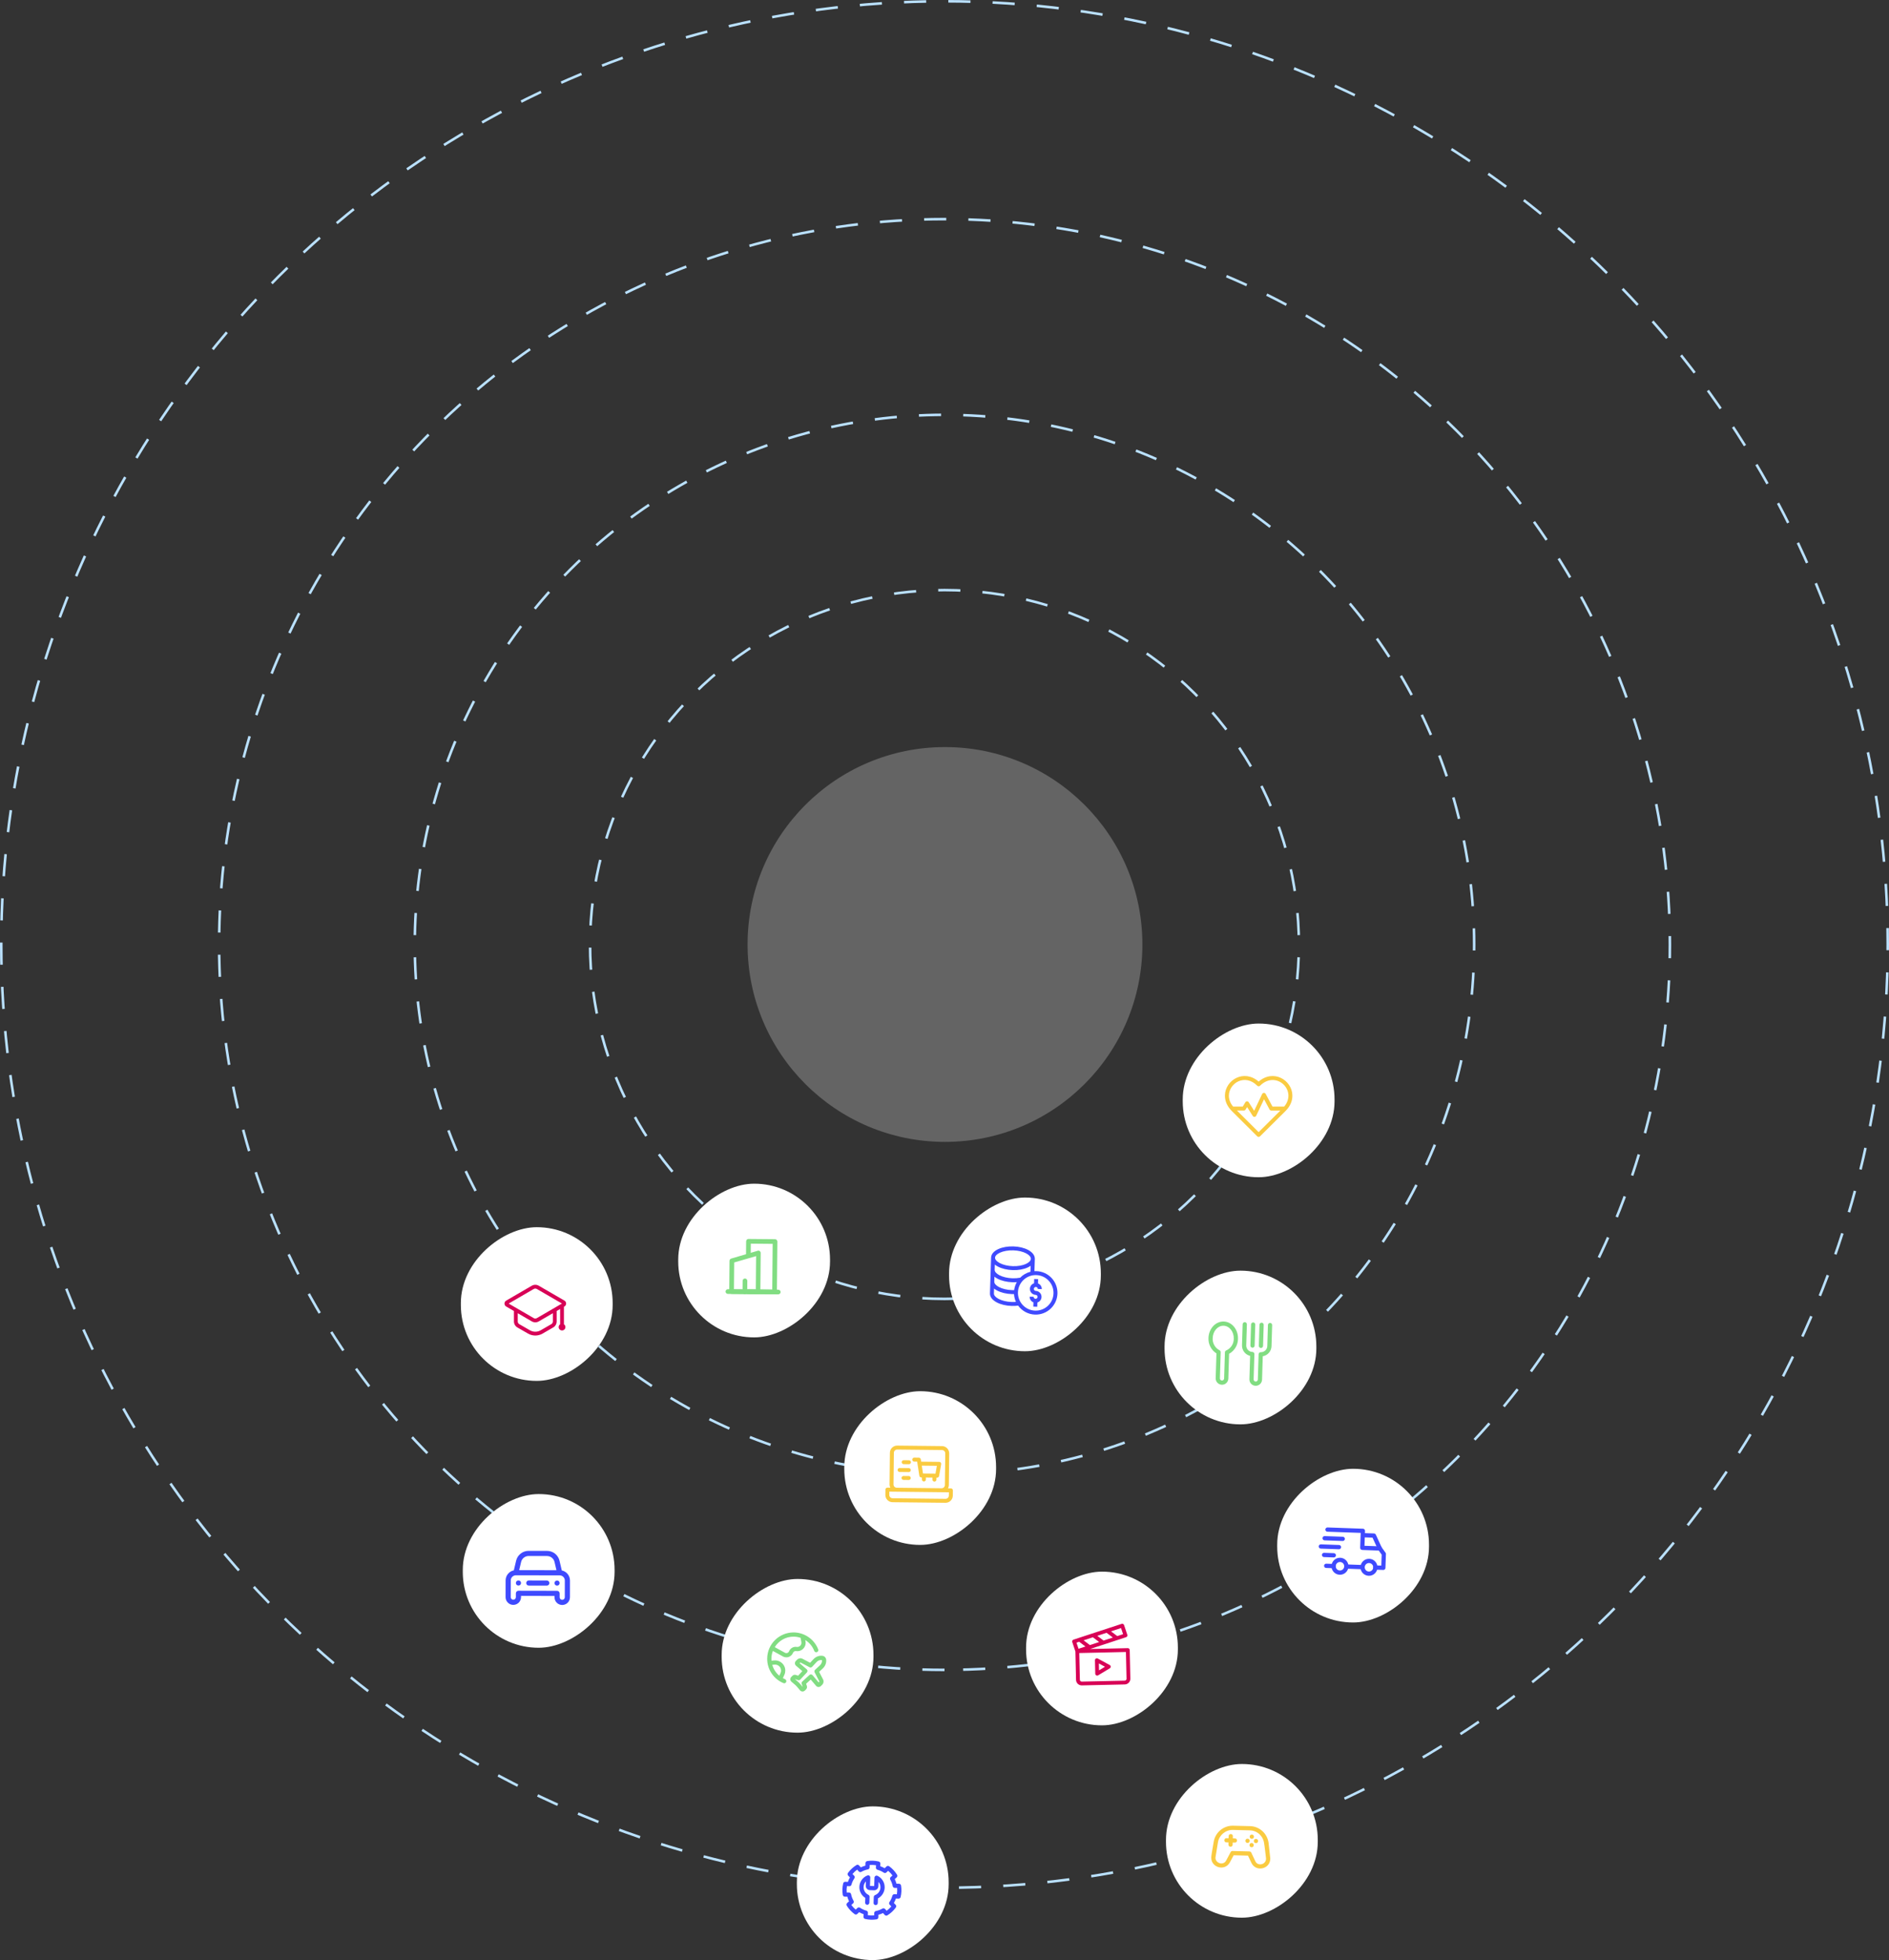 <svg width="424" height="440" viewBox="0 0 424 440" fill="none" xmlns="http://www.w3.org/2000/svg">
<rect x="0" y="0" width="424" height="440" fill="#333333" stroke="none"/>
<circle cx="212.108" cy="211.998" r="44.31" transform="rotate(90 212.108 211.998)" fill="white" fill-opacity="0.24"/>
<circle cx="211.994" cy="212.001" r="79.548" transform="rotate(90 211.994 212.001)" stroke="#BAE1FF" stroke-width="0.573" stroke-dasharray="4.97 4.97"/>
<circle cx="211.993" cy="212.003" r="118.892" transform="rotate(90 211.993 212.003)" stroke="#BAE1FF" stroke-width="0.573" stroke-dasharray="4.97 4.97"/>
<circle cx="212.002" cy="212.005" r="162.82" transform="rotate(90 212.002 212.005)" stroke="#BAE1FF" stroke-width="0.573" stroke-dasharray="4.97 4.97"/>
<circle cx="211.999" cy="212.001" r="211.714" transform="rotate(90 211.999 212.001)" stroke="#BAE1FF" stroke-width="0.573" stroke-dasharray="4.97 4.97"/>
<rect x="299.547" y="229.744" width="34.499" height="34.073" rx="17.037" transform="rotate(90 299.547 229.744)" fill="white"/>
<g clip-path="url(#clip0_14736_13271)">
<path d="M290.085 245.873C290.019 242.432 285.821 239.893 282.516 242.779C279.218 239.891 275.015 242.421 274.943 245.864C274.917 247.125 275.451 248.34 276.487 249.377C276.49 249.38 278.59 251.471 282.196 255.062C282.369 255.234 282.649 255.234 282.822 255.062L288.537 249.385C289.575 248.349 290.11 247.135 290.085 245.873ZM282.509 254.121L277.639 249.271L279.198 249.272C279.354 249.272 279.498 249.19 279.579 249.057L279.92 248.489L281.19 250.488C281.377 250.782 281.816 250.755 281.966 250.44L283.723 246.737L284.962 249.042C285.04 249.186 285.19 249.276 285.353 249.276L287.386 249.277L282.509 254.121ZM288.245 248.39L285.619 248.388L284.089 245.544C283.918 245.225 283.453 245.235 283.297 245.564L281.508 249.334L280.284 247.407C280.105 247.126 279.697 247.137 279.529 247.417L278.947 248.384L276.781 248.383C276.14 247.612 275.813 246.755 275.831 245.882C275.888 243.115 279.417 240.912 282.202 243.7C282.375 243.874 282.656 243.874 282.83 243.701C286.39 240.146 291.279 244.747 288.245 248.39Z" fill="#FACB41"/>
</g>
<rect x="247.094" y="268.801" width="34.499" height="34.073" rx="17.037" transform="rotate(90 247.094 268.801)" fill="white"/>
<g clip-path="url(#clip1_14736_13271)">
<path d="M232.516 288.873C232.761 288.88 232.954 289.083 232.946 289.324L233.833 289.352C233.851 288.777 233.496 288.274 232.985 288.076L233.016 287.113L232.129 287.085L232.099 288.048C231.577 288.215 231.19 288.696 231.172 289.274C231.149 290.007 231.727 290.623 232.46 290.646C232.705 290.654 232.897 290.859 232.889 291.104C232.882 291.348 232.676 291.541 232.432 291.533C232.187 291.525 231.995 291.32 232.003 291.076L231.116 291.048C231.097 291.626 231.453 292.13 231.963 292.33L231.933 293.287L232.819 293.315L232.85 292.358C233.372 292.191 233.758 291.71 233.776 291.132C233.8 290.398 233.222 289.783 232.488 289.759C232.244 289.752 232.051 289.546 232.059 289.302C232.067 289.057 232.272 288.865 232.516 288.873Z" fill="#3F4AFE"/>
<path d="M232.631 285.319C232.481 285.314 232.333 285.316 232.187 285.325L232.273 282.585C232.298 281.816 231.772 281.101 230.792 280.572C229.908 280.094 228.732 279.809 227.48 279.77C226.225 279.73 225.024 279.939 224.097 280.358C223.065 280.825 222.483 281.505 222.459 282.274L222.204 290.315C222.179 291.084 222.717 291.799 223.718 292.331C224.616 292.808 225.802 293.092 227.056 293.132C227.559 293.148 228.052 293.123 228.527 293.06C229.384 294.239 230.756 295.025 232.321 295.074C235.011 295.16 237.269 293.041 237.354 290.351C237.439 287.662 235.32 285.404 232.631 285.319ZM224.463 281.167C225.257 280.807 226.346 280.622 227.452 280.657C229.804 280.731 231.413 281.718 231.387 282.557C231.36 283.396 229.691 284.279 227.339 284.204C226.234 284.169 225.158 283.915 224.389 283.506C223.713 283.147 223.333 282.708 223.346 282.302C223.358 281.896 223.766 281.482 224.463 281.167ZM223.297 283.847C223.491 284.005 223.716 284.154 223.973 284.29C224.871 284.767 226.057 285.051 227.311 285.091C228.563 285.131 229.755 284.921 230.667 284.5C230.918 284.385 231.142 284.256 231.337 284.116L231.294 285.461C230.403 285.684 229.605 286.153 228.98 286.795C228.436 286.899 227.856 286.943 227.253 286.924C226.148 286.889 225.072 286.634 224.303 286.226C223.627 285.867 223.246 285.428 223.259 285.022L223.297 283.847ZM223.21 286.567C223.404 286.725 223.63 286.873 223.887 287.009C224.785 287.486 225.971 287.771 227.225 287.811C227.567 287.822 227.904 287.814 228.233 287.788C227.924 288.33 227.715 288.938 227.634 289.586C227.48 289.59 227.324 289.589 227.169 289.584C226.063 289.549 224.988 289.295 224.218 288.886C223.542 288.528 223.162 288.089 223.175 287.682L223.21 286.567ZM227.085 292.245C225.979 292.21 224.904 291.956 224.134 291.547C223.458 291.188 223.078 290.749 223.091 290.343L223.126 289.227C223.32 289.386 223.546 289.534 223.802 289.67C224.701 290.147 225.886 290.432 227.141 290.471C227.295 290.476 227.45 290.477 227.604 290.475C227.639 291.093 227.79 291.683 228.036 292.221C227.726 292.247 227.408 292.255 227.085 292.245ZM232.35 294.187C230.149 294.118 228.415 292.271 228.485 290.07C228.555 287.869 230.402 286.136 232.603 286.206C234.803 286.275 236.537 288.122 236.467 290.323C236.397 292.524 234.55 294.257 232.35 294.187Z" fill="#3F4AFE"/>
</g>
<rect x="186.305" y="265.691" width="34.499" height="34.073" rx="17.037" transform="rotate(90 186.305 265.691)" fill="white"/>
<path d="M173.85 290.512L167.894 290.457C167.606 290.454 167.372 290.216 167.374 289.927C167.377 289.638 167.615 289.404 167.904 289.407L173.335 289.458L173.431 279.199L168.524 279.153L168.5 281.777C168.497 282.065 168.259 282.299 167.97 282.297C167.681 282.294 167.448 282.056 167.45 281.767L167.479 278.619C167.482 278.33 167.721 278.096 168.009 278.099L173.965 278.154C174.254 278.157 174.488 278.395 174.485 278.684L174.38 289.992C174.351 290.28 174.113 290.514 173.85 290.512Z" fill="#81DD82"/>
<path d="M170.159 290.481L164.204 290.425C163.915 290.423 163.681 290.184 163.684 289.896L163.748 282.995C163.75 282.759 163.909 282.577 164.12 282.5L170.093 280.745C170.25 280.694 170.408 280.722 170.538 280.828C170.668 280.934 170.745 281.092 170.744 281.25L170.663 289.961C170.686 290.25 170.448 290.484 170.159 290.481ZM164.738 289.407L169.644 289.453L169.714 281.949L164.794 283.372L164.738 289.407Z" fill="#81DD82"/>
<path d="M174.66 290.536L163.378 290.431C163.09 290.429 162.856 290.19 162.858 289.902C162.861 289.613 163.099 289.379 163.388 289.382L174.696 289.487C174.985 289.49 175.219 289.728 175.216 290.017C175.214 290.305 174.949 290.539 174.66 290.536Z" fill="#81DD82"/>
<path d="M167.188 290.465C166.899 290.463 166.665 290.224 166.668 289.936L166.69 287.495C166.693 287.207 166.931 286.973 167.22 286.976C167.509 286.978 167.743 287.217 167.74 287.505L167.717 289.945C167.688 290.234 167.45 290.468 167.188 290.465Z" fill="#81DD82"/>
<rect x="295.465" y="285.213" width="34.499" height="34.073" rx="17.037" transform="rotate(90 295.465 285.213)" fill="white"/>
<g clip-path="url(#clip2_14736_13271)">
<path d="M274.679 296.629C272.854 296.573 271.316 298.225 271.253 300.312C271.215 300.997 271.361 301.68 271.675 302.291C271.99 302.902 272.461 303.418 273.04 303.786L272.87 309.357C272.858 309.733 272.997 310.099 273.255 310.373C273.513 310.647 273.869 310.808 274.245 310.819C274.622 310.831 274.987 310.692 275.262 310.434C275.536 310.176 275.696 309.82 275.708 309.443L275.878 303.873C276.479 303.54 276.981 303.054 277.332 302.464C277.683 301.874 277.87 301.201 277.875 300.514C277.939 298.428 276.505 296.684 274.679 296.629ZM275.247 303.118C275.159 303.151 275.084 303.209 275.029 303.285C274.975 303.362 274.944 303.452 274.941 303.546L274.762 309.415C274.758 309.54 274.705 309.659 274.613 309.745C274.522 309.831 274.4 309.877 274.274 309.873C274.149 309.869 274.03 309.816 273.944 309.724C273.858 309.633 273.812 309.511 273.816 309.386L273.995 303.517C273.998 303.423 273.973 303.331 273.924 303.252C273.874 303.172 273.802 303.109 273.716 303.071C273.225 302.813 272.82 302.417 272.55 301.932C272.281 301.447 272.159 300.894 272.199 300.34C272.246 298.775 273.346 297.535 274.65 297.575C275.955 297.615 276.977 298.92 276.929 300.485C276.935 301.04 276.779 301.585 276.48 302.052C276.182 302.52 275.753 302.89 275.247 303.118Z" fill="#81DD82"/>
<path d="M285.087 296.948C284.961 296.944 284.839 296.99 284.748 297.076C284.657 297.162 284.603 297.281 284.599 297.406L284.455 302.137C284.443 302.513 284.283 302.869 284.008 303.127C283.734 303.385 283.369 303.524 282.992 303.512C282.867 303.508 282.745 303.554 282.653 303.64C282.562 303.726 282.509 303.845 282.505 303.971L282.331 309.647C282.327 309.772 282.274 309.891 282.182 309.977C282.091 310.063 281.969 310.109 281.844 310.105C281.718 310.102 281.599 310.048 281.513 309.957C281.427 309.865 281.381 309.743 281.385 309.618L281.559 303.942C281.562 303.816 281.516 303.695 281.43 303.603C281.344 303.512 281.226 303.458 281.1 303.454C280.724 303.443 280.367 303.282 280.109 303.008C279.851 302.734 279.713 302.368 279.724 301.992L279.869 297.262C279.873 297.136 279.827 297.014 279.741 296.923C279.655 296.832 279.536 296.778 279.411 296.774C279.285 296.77 279.163 296.817 279.072 296.903C278.98 296.989 278.927 297.107 278.923 297.233L278.778 301.963C278.762 302.508 278.935 303.042 279.266 303.475C279.598 303.907 280.069 304.213 280.6 304.339L280.439 309.589C280.428 309.965 280.566 310.331 280.824 310.605C281.082 310.879 281.438 311.04 281.815 311.052C282.191 311.063 282.557 310.925 282.831 310.667C283.105 310.409 283.266 310.052 283.277 309.676L283.438 304.425C283.975 304.332 284.464 304.056 284.821 303.645C285.179 303.233 285.383 302.71 285.401 302.165L285.545 297.435C285.549 297.31 285.503 297.188 285.417 297.097C285.331 297.005 285.212 296.952 285.087 296.948Z" fill="#81DD82"/>
<path d="M281.124 302.507C281.249 302.511 281.371 302.465 281.462 302.379C281.554 302.293 281.607 302.174 281.611 302.049L281.756 297.318C281.76 297.193 281.713 297.071 281.627 296.98C281.541 296.888 281.423 296.835 281.297 296.831C281.172 296.827 281.05 296.873 280.959 296.959C280.867 297.045 280.814 297.164 280.81 297.289L280.665 302.02C280.661 302.145 280.707 302.267 280.793 302.358C280.879 302.45 280.998 302.503 281.124 302.507Z" fill="#81DD82"/>
<path d="M283.014 302.566C283.14 302.569 283.262 302.523 283.353 302.437C283.444 302.351 283.498 302.233 283.502 302.107L283.646 297.377C283.65 297.251 283.604 297.13 283.518 297.038C283.432 296.947 283.313 296.893 283.188 296.889C283.062 296.886 282.941 296.932 282.849 297.018C282.758 297.104 282.704 297.223 282.7 297.348L282.556 302.078C282.552 302.204 282.598 302.325 282.684 302.417C282.77 302.508 282.889 302.562 283.014 302.566Z" fill="#81DD82"/>
</g>
<rect x="223.578" y="312.271" width="34.499" height="34.073" rx="17.037" transform="rotate(90 223.578 312.271)" fill="white"/>
<g clip-path="url(#clip3_14736_13271)">
<path d="M213.442 334.078L212.79 334.071C212.906 333.85 212.974 333.6 212.977 333.334L213.055 326.236C213.065 325.339 212.344 324.601 211.447 324.591L201.391 324.479C200.494 324.469 199.756 325.191 199.746 326.088L199.668 333.186C199.665 333.452 199.727 333.704 199.838 333.927L199.186 333.92C198.941 333.918 198.741 334.114 198.738 334.359L198.725 335.542C198.715 336.439 199.436 337.177 200.333 337.187L212.223 337.319C213.12 337.328 213.857 336.607 213.867 335.71L213.88 334.527C213.883 334.282 213.687 334.081 213.442 334.078ZM200.555 333.196L200.634 326.098C200.638 325.69 200.974 325.362 201.381 325.367L211.437 325.478C211.845 325.483 212.173 325.818 212.168 326.226L212.089 333.324C212.085 333.732 211.75 334.06 211.342 334.055L201.286 333.944C200.879 333.939 200.551 333.604 200.555 333.196ZM212.98 335.7C212.976 336.108 212.64 336.436 212.232 336.431L200.343 336.299C199.935 336.295 199.607 335.96 199.612 335.552L199.62 334.812L212.988 334.961L212.98 335.7Z" fill="#FACB41"/>
<path d="M210.823 328.132L206.762 328.087L206.682 327.57C206.649 327.355 206.465 327.197 206.248 327.194L205.213 327.183C204.968 327.18 204.767 327.376 204.765 327.621C204.762 327.866 204.958 328.067 205.203 328.07L205.863 328.077L206.357 331.261C206.39 331.476 206.574 331.635 206.791 331.637L206.939 331.639L206.934 332.082C206.931 332.327 207.127 332.528 207.372 332.531C207.617 332.534 207.818 332.337 207.821 332.092L207.826 331.648L209.305 331.665L209.3 332.109C209.297 332.354 209.493 332.554 209.738 332.557C209.983 332.56 210.184 332.363 210.187 332.118L210.192 331.675L210.34 331.676C210.557 331.679 210.743 331.524 210.781 331.311L211.255 328.654C211.277 328.525 211.243 328.393 211.159 328.293C211.076 328.192 210.953 328.134 210.823 328.132ZM209.974 330.785L207.176 330.754L206.9 328.976L210.289 329.014L209.974 330.785Z" fill="#FACB41"/>
<path d="M204.025 327.768L202.842 327.755C202.597 327.752 202.396 327.949 202.394 328.194C202.391 328.439 202.587 328.639 202.832 328.642L204.015 328.655C204.26 328.658 204.461 328.462 204.464 328.217C204.467 327.972 204.27 327.771 204.025 327.768Z" fill="#FACB41"/>
<path d="M203.994 329.536L201.924 329.513C201.679 329.51 201.478 329.706 201.476 329.951C201.473 330.196 201.669 330.397 201.914 330.4L203.985 330.423C204.23 330.426 204.43 330.229 204.433 329.984C204.436 329.739 204.239 329.538 203.994 329.536Z" fill="#FACB41"/>
<path d="M203.986 331.313L202.803 331.3C202.558 331.297 202.357 331.494 202.354 331.739C202.352 331.984 202.548 332.184 202.793 332.187L203.976 332.2C204.221 332.203 204.422 332.007 204.425 331.762C204.427 331.517 204.231 331.316 203.986 331.313Z" fill="#FACB41"/>
</g>
<rect x="137.516" y="275.457" width="34.499" height="34.073" rx="17.037" transform="rotate(90 137.516 275.457)" fill="white"/>
<g clip-path="url(#clip4_14736_13271)">
<path d="M126.58 297.248L126.578 293.318L126.69 293.252C126.928 293.114 127.07 292.867 127.07 292.592C127.07 292.317 126.928 292.07 126.689 291.932L120.934 288.594C120.45 288.312 119.848 288.313 119.364 288.595L113.612 291.94C113.375 292.079 113.233 292.325 113.233 292.6C113.233 292.875 113.375 293.122 113.613 293.26L115.358 294.273L115.359 296.629C115.359 297.176 115.654 297.685 116.127 297.958L118.529 299.34C119.031 299.629 119.593 299.773 120.155 299.773C120.717 299.773 121.279 299.628 121.781 299.339L124.18 297.953C124.654 297.68 124.948 297.171 124.948 296.624L124.946 294.267L125.727 293.813L125.729 297.248C125.528 297.385 125.397 297.614 125.397 297.875C125.397 298.293 125.737 298.633 126.155 298.632C126.574 298.632 126.913 298.293 126.912 297.874C126.912 297.614 126.781 297.385 126.58 297.248ZM124.096 296.624L124.096 296.624C124.096 296.867 123.966 297.093 123.755 297.214L121.355 298.6C120.615 299.027 119.695 299.027 118.955 298.601L116.553 297.219C116.342 297.098 116.211 296.871 116.211 296.628L116.21 294.767L119.368 296.599C119.611 296.74 119.882 296.81 120.154 296.81C120.426 296.81 120.697 296.74 120.939 296.598L124.095 294.762L124.096 296.624ZM120.511 295.862C120.29 295.991 120.016 295.991 119.796 295.863L114.172 292.6L119.791 289.33C120.012 289.202 120.286 289.202 120.507 289.33L126.13 292.592L120.511 295.862Z" fill="#D80256"/>
</g>
<rect x="320.75" y="329.684" width="34.499" height="34.073" rx="17.037" transform="rotate(90 320.75 329.684)" fill="white"/>
<g clip-path="url(#clip5_14736_13271)">
<path d="M307.345 349.888C306.293 349.851 305.407 350.676 305.37 351.728C305.332 352.78 306.157 353.666 307.209 353.704C308.261 353.741 309.147 352.916 309.185 351.864C309.222 350.812 308.397 349.926 307.345 349.888ZM307.243 352.75C306.717 352.731 306.305 352.288 306.323 351.762C306.342 351.236 306.785 350.823 307.311 350.842C307.837 350.861 308.25 351.304 308.231 351.83C308.212 352.356 307.769 352.768 307.243 352.75Z" fill="#3F4AFE"/>
<path d="M300.833 349.654C299.782 349.616 298.895 350.442 298.858 351.494C298.82 352.545 299.646 353.432 300.698 353.469C301.749 353.507 302.636 352.681 302.673 351.629C302.711 350.578 301.885 349.691 300.833 349.654ZM300.732 352.515C300.205 352.497 299.793 352.054 299.812 351.528C299.83 351.002 300.273 350.589 300.799 350.608C301.325 350.626 301.738 351.069 301.719 351.595C301.701 352.122 301.258 352.534 300.732 352.515Z" fill="#3F4AFE"/>
<path d="M308.819 344.479C308.744 344.315 308.583 344.207 308.402 344.201L305.891 344.111L305.857 345.065L308.074 345.144L309.281 347.773L310.149 347.375L308.819 344.479Z" fill="#3F4AFE"/>
<path d="M305.855 351.279L302.246 351.15L302.212 352.104L305.821 352.233L305.855 351.279Z" fill="#3F4AFE"/>
<path d="M299.341 351.047L297.688 350.988C297.424 350.978 297.203 351.184 297.194 351.448C297.185 351.711 297.39 351.932 297.654 351.941L299.307 352C299.571 352.01 299.792 351.804 299.801 351.54C299.81 351.277 299.605 351.056 299.341 351.047Z" fill="#3F4AFE"/>
<path d="M311.001 348.531L310.106 347.29C310.02 347.17 309.883 347.097 309.736 347.092L306.27 346.968L306.389 343.63C306.399 343.366 306.193 343.145 305.929 343.136L297.981 342.853C297.717 342.844 297.496 343.049 297.487 343.313C297.478 343.576 297.683 343.797 297.947 343.807L305.418 344.073L305.3 347.411C305.29 347.675 305.496 347.896 305.759 347.905L309.468 348.037L310.131 348.957L310.044 351.416L308.724 351.369C308.461 351.36 308.24 351.566 308.23 351.829C308.221 352.093 308.427 352.314 308.69 352.323L310.486 352.387C310.75 352.396 310.971 352.19 310.98 351.927L311.091 348.827C311.095 348.721 311.063 348.617 311.001 348.531Z" fill="#3F4AFE"/>
<path d="M299.401 348.626L297.207 348.548C296.944 348.539 296.723 348.745 296.713 349.008C296.704 349.272 296.91 349.493 297.173 349.502L299.367 349.58C299.631 349.59 299.852 349.384 299.861 349.12C299.87 348.857 299.665 348.636 299.401 348.626Z" fill="#3F4AFE"/>
<path d="M300.558 346.791L296.489 346.646C296.225 346.637 296.004 346.842 295.995 347.106C295.985 347.369 296.191 347.59 296.455 347.6L300.524 347.745C300.788 347.754 301.009 347.548 301.018 347.285C301.028 347.021 300.822 346.8 300.558 346.791Z" fill="#3F4AFE"/>
<path d="M301.406 344.939L297.336 344.794C297.073 344.785 296.852 344.991 296.842 345.254C296.833 345.518 297.039 345.739 297.302 345.748L301.372 345.893C301.635 345.902 301.856 345.697 301.866 345.433C301.875 345.17 301.669 344.949 301.406 344.939Z" fill="#3F4AFE"/>
</g>
<rect x="264.383" y="352.77" width="34.499" height="34.073" rx="17.037" transform="rotate(90 264.383 352.77)" fill="white"/>
<path d="M253.133 369.944L244.676 370.133L252.759 367.485C252.984 367.411 253.107 367.17 253.032 366.947L252.305 364.763C252.269 364.656 252.192 364.567 252.09 364.517C251.988 364.466 251.87 364.457 251.762 364.493L251.762 364.493L240.949 368.036C240.84 368.071 240.751 368.148 240.7 368.249C240.648 368.35 240.64 368.466 240.675 368.574L241.383 370.697L241.525 377.069C241.541 377.767 242.127 378.322 242.831 378.307L252.467 378.091C253.171 378.075 253.732 377.494 253.716 376.796L253.572 370.36C253.567 370.125 253.37 369.939 253.133 369.944ZM246.293 367.182L248.378 366.498L249.791 367.56L247.706 368.244L246.293 367.182ZM246.715 368.568L244.63 369.251L243.218 368.189L245.303 367.506L246.715 368.568ZM242.227 368.514L243.639 369.576L242.084 370.086L241.626 368.711L242.227 368.514ZM250.781 367.236L249.369 366.174L251.624 365.435L252.082 366.81L250.781 367.236ZM252.857 376.815C252.862 377.044 252.678 377.234 252.448 377.239L242.812 377.455C242.581 377.46 242.39 377.278 242.385 377.05L242.25 371.04L252.722 370.805L252.857 376.815ZM246.063 376.051C246.131 376.088 246.205 376.105 246.279 376.103C246.354 376.102 246.427 376.081 246.493 376.041L249.103 374.469C249.234 374.39 249.313 374.248 249.31 374.096C249.306 373.943 249.221 373.805 249.087 373.732L246.409 372.278C246.274 372.205 246.11 372.208 245.979 372.287C245.848 372.366 245.769 372.509 245.772 372.661L245.84 375.687C245.844 375.839 245.929 375.978 246.063 376.051ZM246.648 373.379L248.021 374.124L246.683 374.93L246.648 373.379Z" fill="#D80256"/>
<rect x="137.949" y="335.357" width="34.499" height="34.073" rx="17.037" transform="rotate(90 137.949 335.357)" fill="white"/>
<g clip-path="url(#clip6_14736_13271)">
<path d="M122.737 354.759L118.691 354.751C118.538 354.751 118.391 354.811 118.282 354.92C118.174 355.028 118.112 355.175 118.112 355.328C118.112 355.481 118.173 355.628 118.281 355.737C118.389 355.846 118.536 355.907 118.689 355.907L122.735 355.915C122.888 355.915 123.035 355.855 123.144 355.746C123.252 355.638 123.314 355.491 123.314 355.338C123.314 355.185 123.254 355.038 123.145 354.929C123.037 354.82 122.89 354.759 122.737 354.759Z" fill="#3F4AFE"/>
<path d="M126.098 352.501L125.595 350.345C125.449 349.71 125.092 349.143 124.581 348.737C124.071 348.332 123.438 348.111 122.786 348.112L118.662 348.104C118.011 348.101 117.377 348.319 116.865 348.722C116.354 349.126 115.994 349.691 115.845 350.326L115.334 352.48C114.814 352.588 114.346 352.871 114.01 353.283C113.673 353.694 113.489 354.209 113.487 354.74L113.48 358.497C113.478 359.453 114.254 360.233 115.21 360.234C116.166 360.236 116.946 359.46 116.948 358.504L116.948 358.215L124.462 358.229L124.461 358.518C124.459 359.474 125.236 360.254 126.192 360.256C127.148 360.258 127.927 359.481 127.929 358.525L127.936 354.768C127.938 353.654 127.148 352.721 126.098 352.501ZM116.97 350.593C117.059 350.212 117.275 349.873 117.582 349.631C117.889 349.388 118.27 349.258 118.661 349.26L122.785 349.268C123.593 349.269 124.286 349.82 124.47 350.608L124.9 352.451L116.533 352.434L116.97 350.593ZM126.773 358.523C126.773 358.676 126.712 358.823 126.603 358.931C126.494 359.039 126.347 359.1 126.194 359.1C126.041 359.099 125.894 359.038 125.786 358.93C125.677 358.821 125.617 358.674 125.617 358.521L125.619 357.654C125.619 357.5 125.559 357.353 125.45 357.245C125.342 357.136 125.195 357.075 125.042 357.075L116.372 357.058C116.219 357.058 116.072 357.118 115.963 357.226C115.855 357.335 115.794 357.481 115.793 357.635L115.792 358.502C115.791 358.655 115.73 358.802 115.622 358.91C115.513 359.018 115.366 359.079 115.213 359.078C115.059 359.078 114.912 359.017 114.804 358.908C114.696 358.8 114.635 358.653 114.636 358.499L114.643 354.743C114.644 354.105 115.164 353.588 115.801 353.589L125.627 353.608C126.264 353.609 126.782 354.129 126.78 354.766L126.773 358.523Z" fill="#3F4AFE"/>
<path d="M116.369 355.902C116.689 355.903 116.948 355.644 116.949 355.325C116.949 355.005 116.691 354.746 116.371 354.745C116.052 354.745 115.792 355.003 115.792 355.323C115.791 355.642 116.05 355.902 116.369 355.902Z" fill="#3F4AFE"/>
<path d="M125.037 355.92C125.357 355.92 125.616 355.662 125.617 355.342C125.617 355.023 125.359 354.763 125.039 354.763C124.72 354.762 124.46 355.021 124.46 355.34C124.459 355.66 124.718 355.919 125.037 355.92Z" fill="#3F4AFE"/>
</g>
<rect x="196.055" y="354.416" width="34.499" height="34.073" rx="17.037" transform="rotate(90 196.055 354.416)" fill="white"/>
<path d="M183.857 375.258L184.679 374.499C185.235 373.988 185.519 373.248 185.439 372.52C185.389 372.065 185.037 371.711 184.583 371.659C183.853 371.573 183.113 371.855 182.6 372.408L181.836 373.226L180.122 372.328C179.731 372.123 179.253 372.202 178.931 372.522L178.651 372.8C178.501 372.949 178.419 373.154 178.426 373.363C178.434 373.565 178.525 373.756 178.677 373.887L180.092 375.101L179.138 376.129L178.643 375.958C178.377 375.867 178.074 375.938 177.871 376.141L177.621 376.39C177.471 376.539 177.389 376.745 177.397 376.954C177.404 377.157 177.496 377.348 177.649 377.478L178.42 378.136C178.603 378.291 178.773 378.463 178.928 378.646L179.582 379.421C179.711 379.574 179.902 379.668 180.105 379.676C180.115 379.676 180.125 379.677 180.134 379.677C180.333 379.677 180.527 379.597 180.67 379.455L180.921 379.206C181.124 379.004 181.197 378.701 181.107 378.434L180.939 377.938L181.972 376.99L183.179 378.412C183.309 378.565 183.5 378.657 183.702 378.666C183.909 378.675 184.116 378.593 184.266 378.444L184.545 378.166C184.868 377.845 184.948 377.367 184.745 376.975L183.857 375.257L183.857 375.258ZM183.878 377.496L183.75 377.623L182.375 376.004C182.292 375.906 182.172 375.846 182.044 375.838C181.916 375.827 181.789 375.874 181.695 375.961L180.073 377.451C179.935 377.577 179.885 377.773 179.945 377.951L180.17 378.619L180.156 378.633L179.652 378.037C179.464 377.814 179.257 377.605 179.035 377.417L178.441 376.909L178.456 376.895L179.122 377.124C179.3 377.185 179.496 377.136 179.623 376.999L181.121 375.385C181.209 375.29 181.254 375.165 181.247 375.036C181.239 374.908 181.18 374.788 181.082 374.704L179.471 373.32L179.599 373.193C179.63 373.161 179.668 373.159 179.683 373.167L181.716 374.232C181.905 374.331 182.136 374.291 182.282 374.136L183.293 373.053C183.603 372.719 184.046 372.552 184.499 372.623C184.546 373.053 184.374 373.494 184.038 373.803L182.95 374.808C182.793 374.952 182.753 375.183 182.851 375.373L183.905 377.412C183.913 377.427 183.91 377.464 183.878 377.496Z" fill="#81DD82"/>
<path d="M173.478 370.568L175.733 371.805C175.97 371.937 176.235 372.004 176.502 372.005C176.682 372.005 176.864 371.976 177.037 371.914C177.47 371.761 177.816 371.43 177.988 371.007C178.091 370.756 178.328 370.593 178.592 370.594C178.621 370.594 178.649 370.597 178.691 370.604C179.297 370.691 179.883 370.488 180.306 370.049C180.728 369.61 180.909 369.015 180.802 368.415L180.749 368.124C181.651 368.688 182.373 369.533 182.764 370.561C182.857 370.806 183.13 370.928 183.374 370.836C183.619 370.743 183.742 370.47 183.649 370.225C182.786 367.952 180.569 366.421 178.135 366.414C174.872 366.406 172.212 369.052 172.203 372.314C172.197 374.719 173.627 376.869 175.846 377.791C175.905 377.816 175.966 377.828 176.026 377.828C176.212 377.828 176.389 377.719 176.465 377.536C176.565 377.295 176.45 377.018 176.209 376.917C176.041 376.847 175.879 376.766 175.723 376.68L176.066 375.907C176.193 375.626 176.261 375.307 176.261 374.984C176.262 374.616 176.181 374.266 176.019 373.946C175.601 373.117 174.698 372.617 173.772 372.704L173.17 372.759C173.158 372.613 173.149 372.465 173.15 372.316C173.152 371.7 173.27 371.112 173.478 370.568ZM178.132 367.361C178.673 367.362 179.2 367.455 179.698 367.624L179.87 368.583C179.924 368.88 179.834 369.174 179.625 369.392C179.415 369.609 179.122 369.71 178.838 369.669C178.104 369.545 177.394 369.961 177.111 370.65C177.041 370.824 176.899 370.959 176.722 371.022C176.544 371.085 176.357 371.069 176.19 370.977L173.898 369.719C174.778 368.302 176.345 367.356 178.132 367.361ZM173.859 373.646C174.397 373.597 174.929 373.887 175.174 374.372C175.268 374.559 175.315 374.764 175.314 374.982C175.314 375.172 175.276 375.357 175.202 375.52L174.926 376.14C174.164 375.504 173.612 374.652 173.341 373.694L173.859 373.646Z" fill="#81DD82"/>
<rect x="295.785" y="395.947" width="34.499" height="34.073" rx="17.037" transform="rotate(90 295.785 395.947)" fill="white"/>
<g clip-path="url(#clip7_14736_13271)">
<path d="M284.739 413.647C284.461 411.557 282.703 409.95 280.621 409.897L276.789 409.8C274.661 409.746 272.823 411.261 272.439 413.334C272.052 415.55 271.884 416.539 271.875 416.918C271.816 419.236 274.966 420.073 276.06 418.018L276.905 416.43L280.122 416.512L280.886 418.141C281.873 420.249 285.062 419.572 285.121 417.254C285.13 416.923 285.119 417.349 284.739 413.647ZM284.175 417.23C284.141 418.555 282.284 418.981 281.748 417.737L280.85 415.82C280.759 415.676 280.619 415.578 280.43 415.573L276.645 415.477C276.456 415.472 276.312 415.563 276.212 415.75L275.218 417.618C274.62 418.786 272.787 418.267 272.821 416.942L273.382 413.5C273.659 411.898 275.11 410.704 276.718 410.745L280.55 410.842C282.206 410.884 283.547 412.149 283.742 413.763C283.788 413.812 284.216 417.468 284.175 417.23Z" fill="#FACB41"/>
<path d="M277.65 413.13C277.643 413.414 277.449 413.598 277.165 413.591L276.692 413.579L276.68 414.052C276.673 414.336 276.479 414.52 276.195 414.513C275.911 414.506 275.727 414.312 275.734 414.028L275.746 413.555L275.273 413.543C274.989 413.536 274.804 413.342 274.812 413.058C274.819 412.774 275.013 412.59 275.297 412.597L275.77 412.609L275.782 412.136C275.789 411.852 275.983 411.667 276.267 411.675C276.551 411.682 276.735 411.876 276.728 412.16L276.716 412.633L277.189 412.645C277.473 412.652 277.657 412.846 277.65 413.13Z" fill="#FACB41"/>
<path d="M280.493 413.203C280.486 413.487 280.292 413.671 280.008 413.664C279.724 413.657 279.539 413.463 279.547 413.179C279.554 412.894 279.748 412.71 280.032 412.717C280.316 412.724 280.501 412.919 280.493 413.203Z" fill="#FACB41"/>
<path d="M281.408 414.169C281.4 414.453 281.206 414.638 280.922 414.631C280.638 414.624 280.453 414.429 280.461 414.145C280.468 413.861 280.662 413.677 280.946 413.684C281.23 413.691 281.415 413.885 281.408 414.169Z" fill="#FACB41"/>
<path d="M282.38 413.251C282.373 413.535 282.179 413.72 281.895 413.713C281.611 413.706 281.426 413.511 281.433 413.227C281.441 412.943 281.635 412.759 281.919 412.766C282.203 412.773 282.387 412.967 282.38 413.251Z" fill="#FACB41"/>
<path d="M280.508 412.257C280.515 411.973 280.709 411.788 280.993 411.795C281.277 411.802 281.462 411.997 281.454 412.281C281.447 412.565 281.253 412.749 280.969 412.742C280.685 412.735 280.5 412.541 280.508 412.257Z" fill="#FACB41"/>
</g>
<rect x="212.934" y="405.459" width="34.499" height="34.073" rx="17.037" transform="rotate(90 212.934 405.459)" fill="white"/>
<path fill-rule="evenodd" clip-rule="evenodd" d="M196.216 423.348L195.27 423.313L195.339 421.421C195.345 421.262 195.27 421.11 195.14 421.017C195.01 420.925 194.841 420.905 194.693 420.964C193.675 421.365 192.938 422.339 192.895 423.502C192.857 424.551 193.394 425.489 194.224 426.011L194.185 427.061C194.175 427.322 194.38 427.542 194.641 427.552C194.902 427.561 195.121 427.357 195.131 427.096L195.18 425.756C195.187 425.568 195.082 425.394 194.913 425.312C194.255 424.996 193.812 424.312 193.841 423.536C193.859 423.057 194.053 422.626 194.36 422.303L194.324 423.278C194.305 423.8 194.713 424.239 195.235 424.259L196.181 424.293C196.703 424.313 197.142 423.904 197.162 423.382L197.197 422.408C197.479 422.751 197.642 423.196 197.624 423.675C197.596 424.451 197.104 425.101 196.425 425.368C196.25 425.437 196.133 425.603 196.126 425.791L196.077 427.131C196.067 427.392 196.271 427.612 196.532 427.621C196.793 427.631 197.013 427.427 197.023 427.166L197.061 426.115C197.927 425.656 198.532 424.76 198.57 423.71C198.613 422.548 197.949 421.522 196.964 421.047C196.82 420.978 196.651 420.985 196.514 421.068C196.377 421.15 196.291 421.296 196.285 421.456L196.216 423.348Z" fill="#3F4AFE"/>
<path fill-rule="evenodd" clip-rule="evenodd" d="M197.599 418.318C197.612 418.089 197.459 417.883 197.236 417.83C196.39 417.629 195.512 417.597 194.653 417.735C194.426 417.772 194.258 417.966 194.255 418.195L194.246 418.764C193.889 418.858 193.542 418.987 193.21 419.149L192.831 418.724C192.678 418.553 192.425 418.516 192.23 418.636C191.489 419.093 190.846 419.69 190.336 420.396C190.202 420.582 190.22 420.837 190.38 421.002L190.775 421.411C190.59 421.73 190.436 422.067 190.315 422.416L189.747 422.383C189.518 422.37 189.313 422.523 189.26 422.746C189.058 423.593 189.026 424.47 189.165 425.329C189.201 425.556 189.395 425.724 189.624 425.727L190.193 425.736C190.288 426.093 190.417 426.44 190.578 426.772L190.154 427.151C189.982 427.304 189.945 427.557 190.065 427.752C190.522 428.493 191.12 429.137 191.825 429.646C192.011 429.781 192.266 429.762 192.431 429.602L192.84 429.207C193.159 429.392 193.496 429.546 193.845 429.667L193.812 430.235C193.799 430.464 193.952 430.669 194.176 430.723C195.022 430.924 195.9 430.956 196.759 430.817C196.985 430.781 197.153 430.587 197.157 430.358L197.166 429.789C197.523 429.694 197.87 429.566 198.201 429.404L198.58 429.828C198.733 430 198.987 430.037 199.182 429.917C199.923 429.46 200.566 428.862 201.076 428.157C201.21 427.971 201.192 427.716 201.032 427.551L200.636 427.142C200.822 426.823 200.976 426.486 201.096 426.137L201.665 426.17C201.893 426.183 202.099 426.03 202.152 425.807C202.353 424.96 202.385 424.082 202.247 423.223C202.21 422.997 202.017 422.829 201.787 422.825L201.218 422.816C201.124 422.46 200.995 422.112 200.833 421.781L201.258 421.402C201.429 421.249 201.466 420.996 201.346 420.8C200.889 420.059 200.292 419.416 199.586 418.906C199.401 418.772 199.145 418.791 198.98 418.95L198.571 419.346C198.252 419.16 197.915 419.006 197.567 418.886L197.599 418.318ZM196.631 418.673L196.6 419.202C196.588 419.425 196.733 419.627 196.949 419.686C197.455 419.823 197.935 420.042 198.369 420.336C198.555 420.461 198.803 420.44 198.963 420.284L199.343 419.916C199.713 420.224 200.042 420.578 200.322 420.969L199.927 421.321C199.759 421.469 199.72 421.715 199.831 421.91C200.092 422.364 200.276 422.859 200.375 423.373C200.418 423.593 200.608 423.753 200.832 423.757L201.362 423.765C201.405 424.244 201.387 424.727 201.309 425.201L200.78 425.171C200.557 425.158 200.355 425.303 200.296 425.52C200.159 426.026 199.94 426.505 199.646 426.94C199.521 427.125 199.542 427.373 199.698 427.534L200.067 427.914C199.759 428.283 199.405 428.612 199.013 428.892L198.661 428.497C198.513 428.33 198.267 428.29 198.073 428.402C197.618 428.663 197.123 428.846 196.609 428.946C196.389 428.988 196.229 429.179 196.225 429.403L196.217 429.932C195.738 429.975 195.255 429.958 194.781 429.88L194.811 429.351C194.824 429.127 194.679 428.925 194.463 428.867C193.957 428.73 193.477 428.51 193.043 428.217C192.857 428.091 192.609 428.113 192.448 428.269L192.068 428.637C191.699 428.329 191.37 427.975 191.09 427.584L191.485 427.232C191.652 427.083 191.692 426.838 191.58 426.643C191.32 426.188 191.136 425.694 191.036 425.179C190.994 424.959 190.803 424.8 190.579 424.796L190.05 424.787C190.007 424.308 190.024 423.826 190.103 423.352L190.631 423.382C190.855 423.394 191.057 423.249 191.115 423.033C191.252 422.527 191.472 422.048 191.765 421.613C191.891 421.427 191.869 421.179 191.713 421.019L191.345 420.639C191.653 420.269 192.007 419.94 192.398 419.66L192.75 420.055C192.899 420.223 193.145 420.263 193.339 420.151C193.794 419.89 194.288 419.707 194.803 419.607C195.023 419.565 195.182 419.374 195.186 419.15L195.195 418.62C195.674 418.577 196.156 418.595 196.631 418.673Z" fill="#3F4AFE"/>
<defs>
<clipPath id="clip0_14736_13271">
<rect width="15.144" height="15.144" fill="white" transform="translate(274.938 240.793) rotate(0.035)"/>
</clipPath>
<clipPath id="clip1_14736_13271">
<rect width="15.144" height="15.144" fill="white" transform="translate(222.543 279.617) rotate(1.815)"/>
</clipPath>
<clipPath id="clip2_14736_13271">
<rect width="15.144" height="15.144" fill="white" transform="translate(270.902 296.037) rotate(1.751)"/>
</clipPath>
<clipPath id="clip3_14736_13271">
<rect width="15.144" height="15.144" fill="white" transform="translate(198.863 323.242) rotate(0.635)"/>
</clipPath>
<clipPath id="clip4_14736_13271">
<rect width="15.144" height="15.144" fill="white" transform="translate(112.711 286.516) rotate(-0.033)"/>
</clipPath>
<clipPath id="clip5_14736_13271">
<rect width="15.144" height="15.144" fill="white" transform="translate(296.227 340.471) rotate(2.04)"/>
</clipPath>
<clipPath id="clip6_14736_13271">
<rect width="15.144" height="15.144" fill="white" transform="translate(113.168 346.584) rotate(0.111)"/>
</clipPath>
<clipPath id="clip7_14736_13271">
<rect width="15.144" height="15.144" fill="white" transform="translate(271.18 406.811) rotate(1.454)"/>
</clipPath>
</defs>
</svg>
